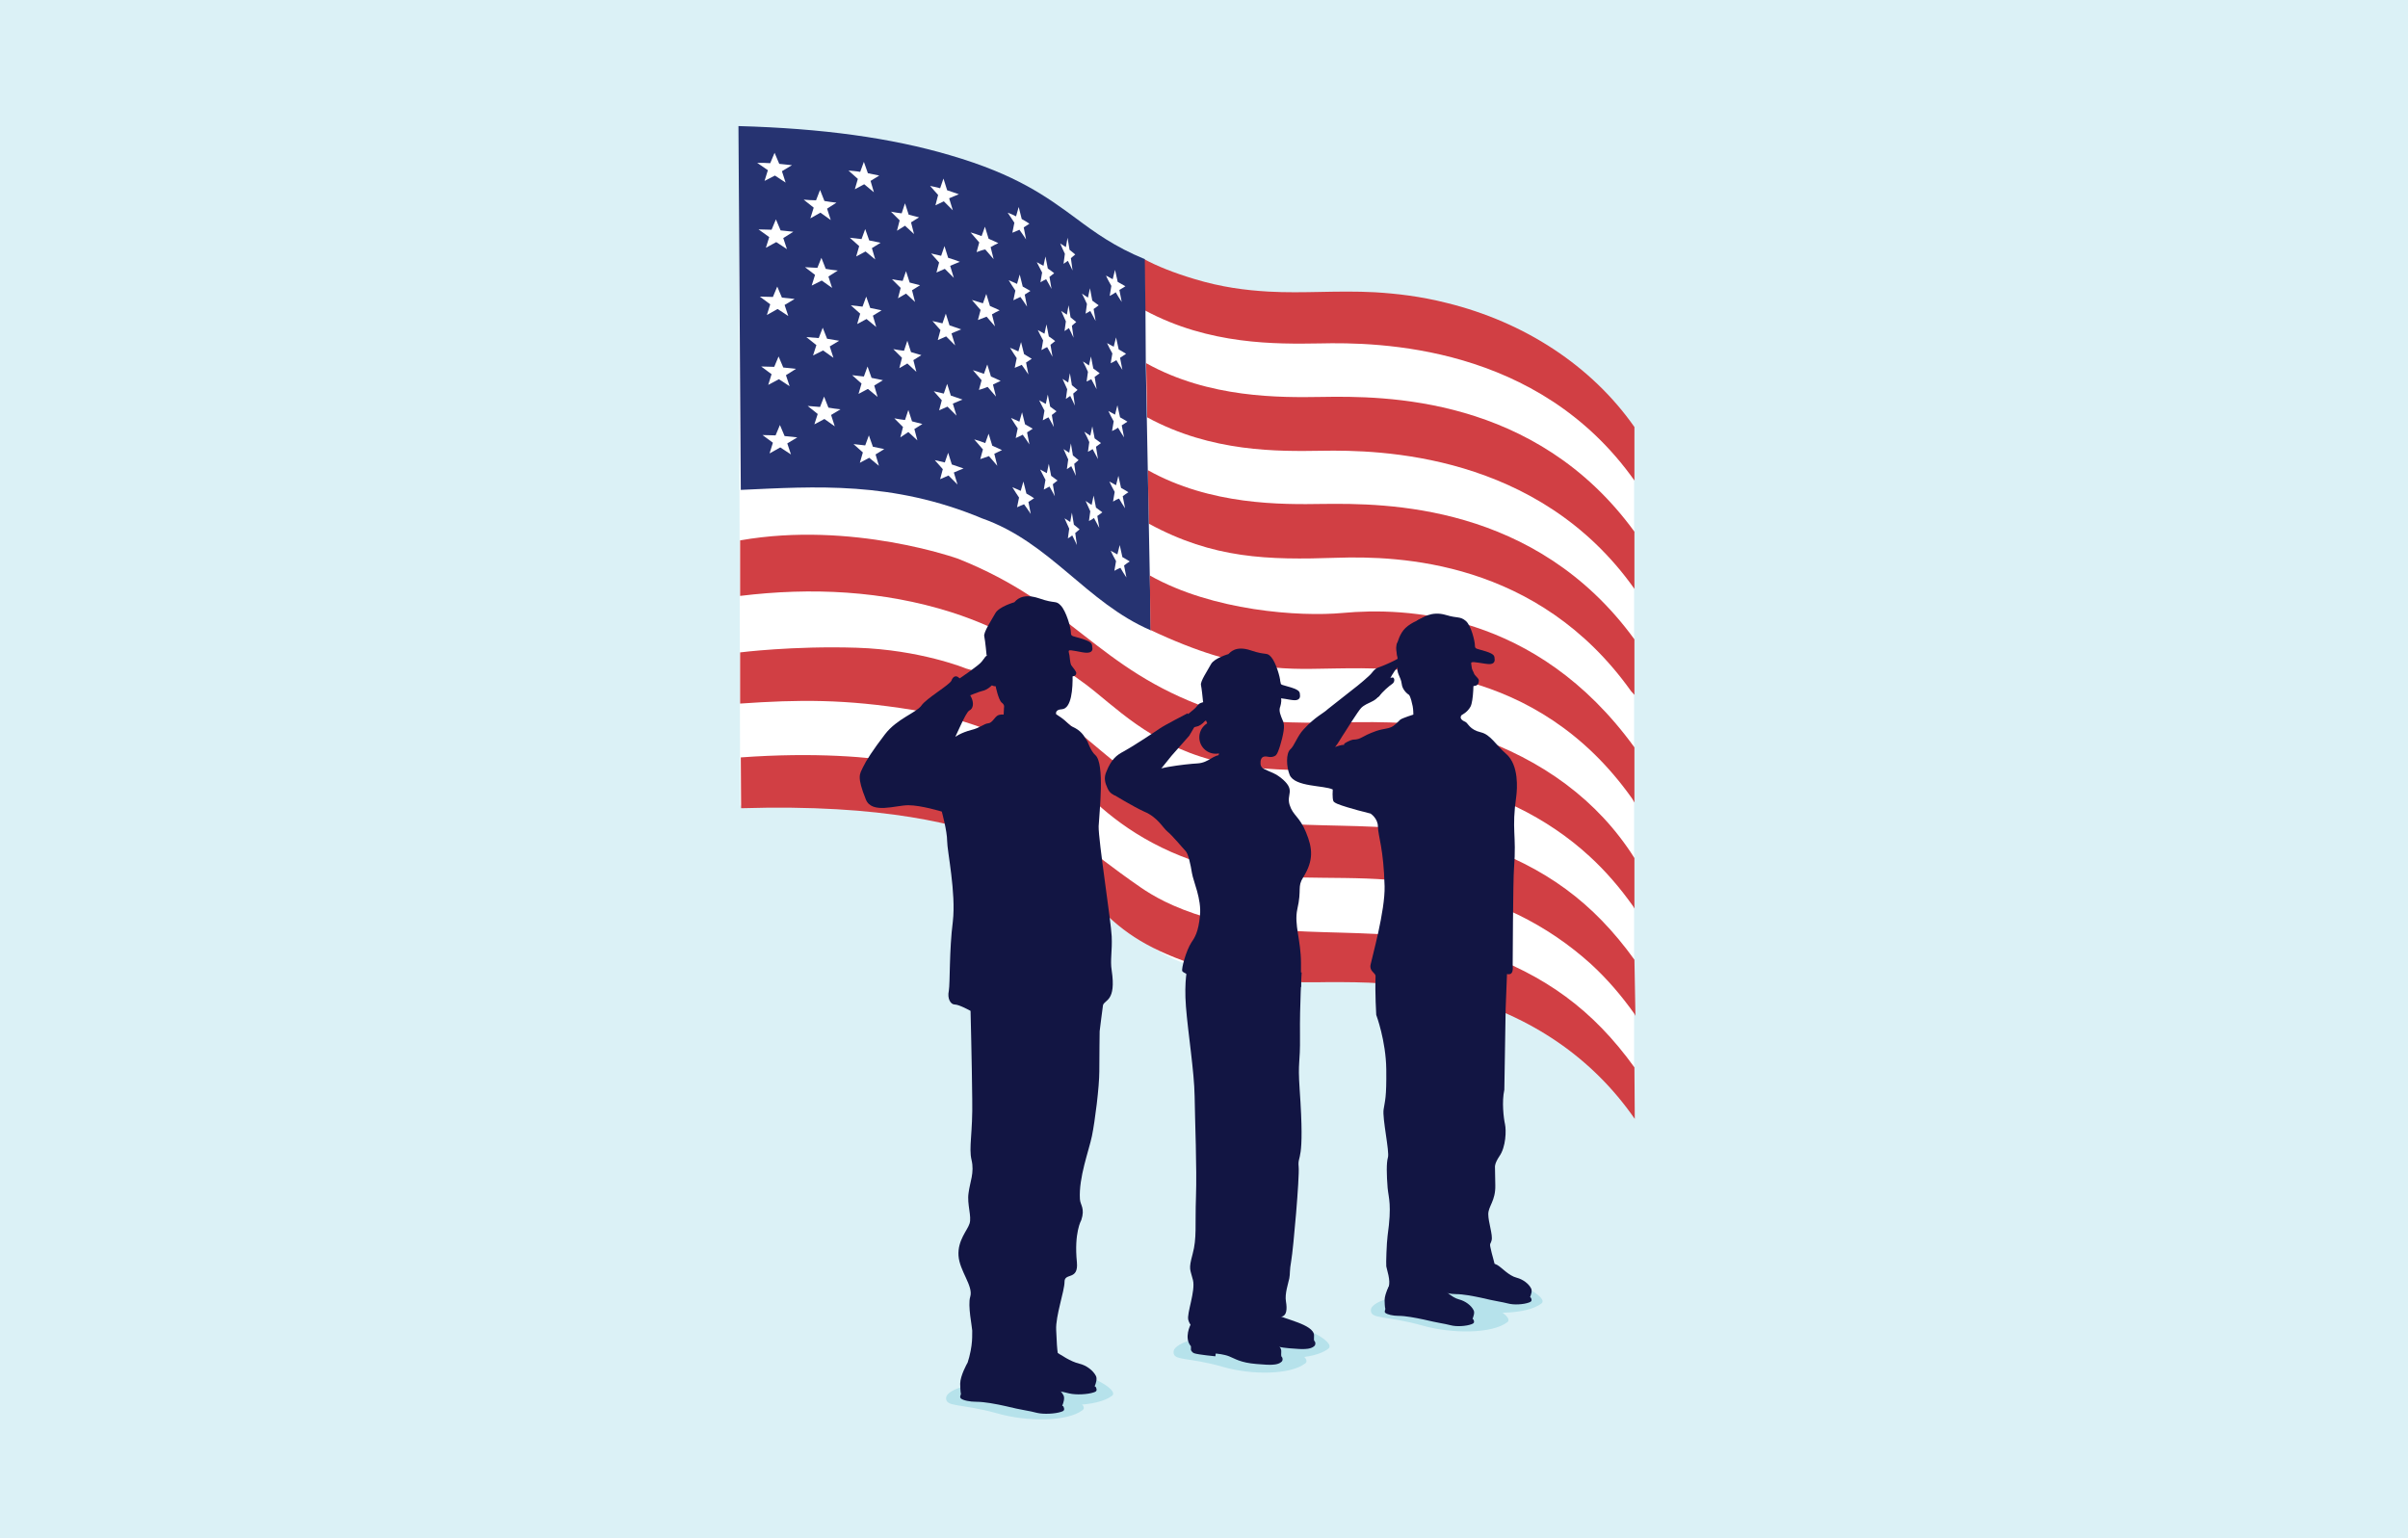 <?xml version="1.0" encoding="utf-8"?>
<!-- Generator: Adobe Illustrator 26.5.3, SVG Export Plug-In . SVG Version: 6.00 Build 0)  -->
<svg version="1.1" id="Layer_1" xmlns="http://www.w3.org/2000/svg" xmlns:xlink="http://www.w3.org/1999/xlink" x="0px" y="0px"
	 viewBox="0 0 720 460" style="enable-background:new 0 0 720 460;" xml:space="preserve">
<style type="text/css">
	.st0{fill:#DBF1F6;}
	.st1{fill:#B6E2EB;}
	.st2{fill:#FFFFFF;}
	.st3{fill:#D13F44;}
	.st4{fill:#263371;}
	.st5{fill:#121543;}
</style>
<rect class="st0" width="720" height="460"/>
<path class="st1" d="M450.7,395.4c-4.6,3.5-16.6,3.5-25.4,1c-11.1-3.1-15.6-1.8-15.4-4.7c0.2-2.9,10.2-5.5,21.7-4.7
	C443.1,387.8,453,393.6,450.7,395.4z"/>
<path class="st1" d="M460.9,389.8c-4.6,3.5-16.6,3.5-25.4,1c-11.1-3.1-15.6-1.8-15.4-4.7c0.2-2.9,10.2-5.5,21.7-4.7
	C453.3,382.2,463.2,388,460.9,389.8z"/>
<path class="st1" d="M323.7,421.7c-4.6,3.5-16.6,3.5-25.4,1c-11.1-3.1-15.6-1.8-15.4-4.7c0.2-2.9,10.2-5.5,21.7-4.7
	S326.1,419.9,323.7,421.7z"/>
<path class="st1" d="M332.5,417.4c-4.6,3.5-16.6,3.5-25.4,1c-11.1-3.1-15.6-1.8-15.4-4.7c0.2-2.9,10.2-5.5,21.7-4.7
	C324.9,409.8,334.8,415.6,332.5,417.4z"/>
<g>
	<path class="st2" d="M220.9,40.1l0.4,200.8c0,0,57.9-4.3,88.5,15.7c30.7,20,33.4,33.7,61.5,34.3c28.2,0.7,54.4,0.1,80,11
		c25.7,11,37.3,31.1,37.3,31.1l0-202.5c0,0-17.7-26.5-52.2-36.6c-34.3-10-47,2.8-82.1-9.3c-32.8-11.2-49.6-29-69.8-35.9
		C258.2,39.8,220.9,40.1,220.9,40.1z"/>
	<g>
		<path class="st3" d="M488.7,207.8l0-16.6c-29.6-40.7-74.5-40.7-93.1-40.5c-12.5,0.2-33.6,0.4-52.4-10.1l0.3,16
			c19.3,10.5,35.5,10.9,56.2,10.2c18.5-0.6,60.1,0.7,88,39.9"/>
		<path class="st3" d="M488.7,176.1l0-17.1c-29.6-40.7-74.9-40.6-93.5-40.3c-12.5,0.2-33.7,0.4-52.5-10.1l0.3,16.2
			c19.3,10.5,39.2,10.2,52.2,10C412.4,134.5,459.9,135.4,488.7,176.1"/>
		<path class="st3" d="M488.7,143.7l0-16c-12.8-18.3-32.9-31.4-56.1-37.1c-7.9-2-15-2.8-21.5-3.2c-5.7-0.3-11-0.2-16.3-0.1
			c-5.2,0.1-10.2,0.2-15.5-0.1c-6.9-0.4-14.1-1.3-22.3-3.8c-6-1.8-11-3.8-14.9-5.9l0.2,15.3c19.3,10.4,39.3,10.1,52.3,9.9
			C412.1,102.3,459.9,103,488.7,143.7"/>
		<path class="st3" d="M488.7,271.7l0-15.1c-10.9-17.3-27.6-29.4-48.3-36.5c-26.3-9-53.5,0.9-78.9-8.2c-33.6-12-40.7-31.1-75-44.8
			c0,0-31.7-11.4-65.2-5.5l0,16.6c21.3-2.6,42.7-1.6,63.2,4.9c15.3,4.9,28.4,12.8,40.2,21.6c8.5,6.4,18.9,17.6,37.8,22.6
			c17.1,4.5,34.8,2.3,52.2,3.7c17.3,1.4,30.7,6.4,38.9,10.4c8,3.9,15.3,8.8,21.7,14.7c4.8,4.4,9.1,9.4,13,14.9"/>
		<path class="st4" d="M342.5,92.8l-0.2-15.3c-9-3.7-14.8-7.9-20.7-12.3c-8.7-6.4-17.7-13-37.6-18.8c-17.7-5.2-38.1-8-63.2-8.7
			l0.7,108.8c22.2-1,45.3-2.7,72.1,8.5c20.5,7.2,31.2,25.2,50.5,33.5l0,0l-0.3-15.8l-0.3-15.9l-0.3-16l-0.3-16l-0.3-16L342.5,92.8"
			/>
		<path class="st2" d="M230.1,135.6l1-3.2l-3.1-2.3c1.2,0,2.8,0.1,3.9,0.1l1.3-3.1l1.4,3.3c1.2,0.1,2.7,0.3,3.8,0.4l-3,1.8l1.1,3.3
			l-3.2-2.1L230.1,135.6"/>
		<path class="st2" d="M257.1,138.4l0.9-3.1l-2.8-2.5c1.1,0.1,2.5,0.3,3.5,0.4l1.1-3l1.2,3.4c1,0.2,2.4,0.5,3.4,0.7l-2.6,1.6l1,3.4
			l-2.9-2.4L257.1,138.4"/>
		<path class="st2" d="M281.1,143.3l0.8-3l-2.4-2.7c0.9,0.2,2.1,0.5,3,0.7l1-2.9l1.1,3.5c1.1,0.4,2.5,0.8,3.5,1.2
			c-0.9,0.4-2.1,0.8-2.9,1.2l1.1,3.6l-2.7-2.7L281.1,143.3"/>
		<path class="st2" d="M304.1,151.7l0.6-2.9c-0.6-0.9-1.4-2.1-2-3.1c0.8,0.3,1.8,0.8,2.5,1.1l0.8-2.8l0.9,3.6
			c0.7,0.4,1.6,0.9,2.3,1.4c-0.5,0.3-1.2,0.8-1.7,1.1l0.7,3.6c-0.6-0.9-1.4-2.1-2-2.9C305.5,151.1,304.7,151.4,304.1,151.7"/>
		<path class="st2" d="M319.3,161l0.4-2.9c-0.4-0.9-1-2.2-1.4-3.1c0.5,0.3,1.2,0.8,1.7,1.1l0.5-2.8l0.6,3.6c0.5,0.4,1.2,1,1.7,1.4
			c-0.4,0.3-0.9,0.8-1.3,1.1l0.5,3.6c-0.4-0.9-1-2.1-1.4-2.9C320.3,160.4,319.8,160.7,319.3,161"/>
		<path class="st2" d="M333.2,170.7l0.5-2.9c-0.5-0.9-1.2-2.2-1.6-3.1c0.6,0.3,1.4,0.8,2,1.1l0.7-2.8l0.8,3.6
			c0.7,0.4,1.6,0.9,2.2,1.3c-0.5,0.3-1.2,0.8-1.7,1.2l0.7,3.6c-0.6-0.9-1.3-2-1.8-2.9C334.3,170.1,333.7,170.4,333.2,170.7"/>
		<path class="st2" d="M243.5,126.9l1-3.1l-3-2.4c1.1,0.1,2.6,0.2,3.7,0.3l1.2-3.1l1.3,3.3c1.1,0.2,2.5,0.4,3.6,0.5l-2.8,1.7
			l1.1,3.4l-3.1-2.2L243.5,126.9"/>
		<path class="st2" d="M269.2,130.8l0.8-3.1l-2.6-2.6c1,0.2,2.3,0.4,3.2,0.5l1-3l1.1,3.4c0.9,0.2,2.2,0.6,3.1,0.8l-2.4,1.5l0.9,3.4
			l-2.7-2.5L269.2,130.8"/>
		<path class="st2" d="M293.1,137.3l0.8-2.9c-0.8-0.9-1.8-2.1-2.6-3c1,0.3,2.3,0.7,3.3,1.1l1-2.8l1.1,3.6c0.9,0.4,2.1,0.9,2.9,1.3
			c-0.7,0.3-1.6,0.8-2.3,1.1l0.9,3.6c-0.8-0.9-1.7-2-2.5-2.9C294.9,136.7,293.9,137,293.1,137.3"/>
		<path class="st2" d="M312.1,146.4l0.5-2.9c-0.5-0.9-1.1-2.2-1.6-3.1c0.6,0.3,1.4,0.8,2,1.1l0.6-2.8l0.7,3.6c0.6,0.4,1.3,1,1.9,1.4
			c-0.4,0.3-1,0.8-1.4,1.1l0.6,3.6c-0.5-0.9-1.1-2.1-1.6-2.9C313.3,145.8,312.6,146.1,312.1,146.4"/>
		<path class="st2" d="M325.6,155.8l0.4-2.9c-0.4-0.9-1-2.2-1.4-3.1c0.5,0.4,1.3,0.8,1.8,1.2l0.6-2.8l0.7,3.6c0.6,0.4,1.3,1,1.9,1.4
			c-0.4,0.3-1,0.8-1.5,1.1l0.6,3.6c-0.5-0.9-1.1-2.1-1.6-3C326.6,155.3,326.1,155.6,325.6,155.8"/>
		<path class="st2" d="M229.7,115.1l1-3.2l-3.1-2.3c1.2,0,2.8,0.1,3.9,0.1l1.3-3.1l1.4,3.3c1.2,0.1,2.7,0.3,3.8,0.4l-3,1.9l1.1,3.3
			l-3.2-2.1L229.7,115.1"/>
		<path class="st2" d="M256.7,117.8l0.9-3.1l-2.8-2.5c1.1,0.1,2.5,0.3,3.5,0.4l1.1-3l1.2,3.4c1,0.2,2.4,0.5,3.4,0.7l-2.6,1.6l1,3.4
			l-2.9-2.4L256.7,117.8"/>
		<path class="st2" d="M280.8,122.7l0.8-3l-2.4-2.7c0.9,0.2,2.1,0.5,3,0.7l1-2.9l1.1,3.5c1.1,0.4,2.5,0.8,3.5,1.2
			c-0.9,0.4-2.1,0.8-2.9,1.2l1.1,3.6l-2.7-2.7L280.8,122.7"/>
		<path class="st2" d="M303.7,131l0.6-2.9c-0.6-0.9-1.4-2.1-2-3.1c0.8,0.3,1.8,0.8,2.5,1.1l0.8-2.8l0.9,3.6c0.7,0.4,1.6,0.9,2.3,1.3
			c-0.5,0.3-1.2,0.8-1.7,1.1l0.7,3.6c-0.6-0.9-1.4-2.1-2-2.9C305.1,130.4,304.3,130.7,303.7,131"/>
		<path class="st2" d="M319,140.3l0.4-2.9c-0.4-0.9-1-2.2-1.4-3.1c0.5,0.3,1.2,0.8,1.7,1.1l0.5-2.8l0.6,3.6c0.5,0.4,1.2,1,1.7,1.4
			c-0.4,0.3-0.9,0.8-1.3,1.1l0.5,3.6c-0.4-0.9-1-2.1-1.4-2.9C320,139.7,319.4,140,319,140.3"/>
		<path class="st2" d="M332.8,150l0.5-2.9c-0.5-0.9-1.2-2.2-1.6-3.1c0.6,0.3,1.4,0.8,2,1.1l0.7-2.8l0.8,3.6c0.7,0.4,1.6,0.9,2.2,1.3
			c-0.5,0.3-1.2,0.8-1.7,1.2l0.7,3.6c-0.6-0.9-1.3-2-1.8-2.9C334,149.3,333.3,149.7,332.8,150"/>
		<path class="st2" d="M243.1,106.3l1-3.1l-3-2.4c1.1,0.1,2.6,0.2,3.7,0.3L246,98l1.3,3.3c1.1,0.2,2.5,0.4,3.6,0.6l-2.8,1.7l1.1,3.4
			l-3.1-2.2L243.1,106.3"/>
		<path class="st2" d="M268.9,110.1l0.8-3.1l-2.6-2.6c1,0.2,2.3,0.4,3.2,0.5l1-3l1.1,3.4c0.9,0.3,2.2,0.6,3.1,0.9l-2.4,1.5l0.9,3.5
			l-2.7-2.5L268.9,110.1"/>
		<path class="st2" d="M292.7,116.6l0.8-2.9c-0.8-0.9-1.8-2.1-2.6-3c1,0.3,2.3,0.7,3.3,1.1l1-2.8l1.1,3.6c0.9,0.4,2.1,0.9,2.9,1.3
			c-0.7,0.3-1.6,0.8-2.3,1.1l0.9,3.6c-0.8-0.9-1.7-2-2.5-2.9C294.6,116,293.5,116.4,292.7,116.6"/>
		<path class="st2" d="M311.8,125.7l0.5-2.9c-0.5-0.9-1.1-2.2-1.6-3.1c0.6,0.3,1.4,0.8,2,1.1l0.6-2.8l0.7,3.6c0.6,0.4,1.3,1,1.9,1.4
			c-0.4,0.3-1,0.8-1.4,1.1l0.6,3.6c-0.5-0.9-1.1-2.1-1.6-2.9C312.9,125.1,312.3,125.4,311.8,125.7"/>
		<path class="st2" d="M325.3,135.1l0.4-2.9c-0.4-0.9-1-2.2-1.5-3.1c0.5,0.4,1.3,0.8,1.8,1.2l0.6-2.8l0.7,3.6c0.6,0.4,1.3,1,1.9,1.4
			c-0.4,0.3-1,0.7-1.5,1.1l0.6,3.7c-0.5-0.9-1.1-2.1-1.6-3C326.3,134.6,325.7,134.9,325.3,135.1"/>
		<path class="st2" d="M229.3,94.2l1-3.2l-3.1-2.3c1.2,0,2.8,0.1,3.9,0.1l1.3-3.1l1.4,3.3c1.2,0.1,2.7,0.3,3.8,0.4l-3,1.8l1.1,3.3
			l-3.2-2.1L229.3,94.2"/>
		<path class="st2" d="M256.3,96.9l0.9-3.1l-2.8-2.5c1.1,0.1,2.5,0.3,3.5,0.4l1.1-3l1.2,3.4c1,0.2,2.4,0.5,3.4,0.7l-2.6,1.6l1,3.4
			l-2.9-2.4L256.3,96.9"/>
		<path class="st2" d="M280.4,101.7l0.8-3l-2.4-2.7c0.9,0.2,2.1,0.5,3,0.7l1-2.9l1.1,3.5c1.1,0.4,2.5,0.8,3.5,1.2
			c-0.9,0.4-2.1,0.8-2.9,1.2l1.1,3.6l-2.7-2.7L280.4,101.7"/>
		<path class="st2" d="M303.4,110l0.6-2.9c-0.6-0.9-1.4-2.1-2-3.1c0.8,0.3,1.8,0.8,2.5,1.1l0.8-2.8l0.9,3.6c0.7,0.4,1.6,1,2.3,1.4
			c-0.5,0.3-1.2,0.8-1.7,1.1l0.7,3.6c-0.6-0.9-1.4-2.1-2-2.9C304.8,109.4,304,109.8,303.4,110"/>
		<path class="st2" d="M318.7,119.3l0.4-2.9c-0.4-0.9-1-2.2-1.4-3.1c0.5,0.3,1.2,0.8,1.7,1.1l0.5-2.8l0.6,3.6c0.5,0.4,1.2,1,1.7,1.4
			c-0.4,0.3-0.9,0.8-1.3,1.1l0.5,3.6c-0.4-0.9-1-2.1-1.4-2.9C319.6,118.7,319.1,119,318.7,119.3"/>
		<path class="st2" d="M332.5,128.9l0.5-2.9c-0.5-0.9-1.2-2.2-1.6-3.1c0.6,0.3,1.4,0.8,2,1.1l0.7-2.8l0.8,3.6
			c0.7,0.4,1.6,0.9,2.2,1.3c-0.5,0.3-1.2,0.8-1.7,1.1l0.7,3.6c-0.6-0.9-1.3-2-1.8-2.9C333.7,128.3,333,128.7,332.5,128.9"/>
		<path class="st2" d="M242.7,85.4l1-3.2l-3-2.3c1.1,0.1,2.6,0.1,3.7,0.2l1.2-3l1.3,3.3c1.1,0.2,2.5,0.4,3.6,0.5l-2.8,1.8l1.1,3.4
			l-3.1-2.2L242.7,85.4"/>
		<path class="st2" d="M268.5,89.2l0.8-3.1l-2.6-2.6c1,0.2,2.3,0.4,3.2,0.5l1-2.9l1.1,3.4c0.9,0.2,2.2,0.6,3.1,0.8l-2.4,1.5l0.9,3.5
			l-2.7-2.5L268.5,89.2"/>
		<path class="st2" d="M292.4,95.7l0.8-3c-0.8-0.9-1.8-2.1-2.6-3c1,0.3,2.3,0.7,3.3,1l1-2.8l1.1,3.6c0.9,0.4,2.1,0.9,2.9,1.3
			c-0.7,0.3-1.6,0.8-2.3,1.2l0.9,3.6c-0.8-0.9-1.7-2-2.5-2.9C294.2,95,293.2,95.4,292.4,95.7"/>
		<path class="st2" d="M311.4,104.7l0.5-2.9c-0.5-0.9-1.1-2.1-1.6-3.1c0.6,0.3,1.4,0.8,2,1.1l0.6-2.8l0.7,3.6
			c0.6,0.4,1.3,0.9,1.9,1.4c-0.4,0.3-1,0.8-1.4,1.1l0.6,3.6c-0.5-0.9-1.1-2.1-1.6-2.9C312.6,104,311.9,104.4,311.4,104.7"/>
		<path class="st2" d="M324.9,114.1l0.4-2.9c-0.4-0.9-1-2.2-1.5-3.1c0.5,0.3,1.3,0.8,1.8,1.2l0.6-2.7l0.7,3.6c0.6,0.4,1.3,1,1.9,1.4
			c-0.4,0.3-1,0.8-1.5,1.1l0.6,3.7c-0.5-0.9-1.1-2.1-1.6-3C326,113.5,325.4,113.9,324.9,114.1"/>
		<path class="st2" d="M229,74.1l1-3.2l-3.2-2.3c1.2,0,2.8,0.1,3.9,0.1l1.3-3.1l1.4,3.3c1.2,0.1,2.7,0.3,3.8,0.4l-3,1.9l1.1,3.3
			l-3.2-2.1L229,74.1"/>
		<path class="st2" d="M256,76.7l0.9-3.1l-2.8-2.5c1.1,0.1,2.5,0.3,3.5,0.4l1.1-3l1.2,3.4c1,0.2,2.4,0.5,3.4,0.7l-2.6,1.6l1,3.4
			l-2.9-2.4L256,76.7"/>
		<path class="st2" d="M280,81.5l0.8-3l-2.4-2.7c0.9,0.2,2.1,0.5,3,0.7l1-2.9l1.1,3.5c1.1,0.3,2.5,0.8,3.5,1.2
			c-0.9,0.4-2.1,0.8-2.9,1.2l1.1,3.6l-2.7-2.7L280,81.5"/>
		<path class="st2" d="M303,89.8l0.6-2.9c-0.6-0.9-1.4-2.1-2-3.1c0.8,0.3,1.8,0.8,2.5,1.1l0.8-2.8l0.9,3.6c0.7,0.4,1.6,0.9,2.3,1.3
			c-0.5,0.3-1.2,0.8-1.7,1.1l0.7,3.6c-0.6-0.9-1.4-2.1-2-2.9C304.4,89.1,303.6,89.5,303,89.8"/>
		<path class="st2" d="M318.3,99l0.4-2.9c-0.4-0.9-1-2.2-1.4-3.1c0.5,0.3,1.2,0.8,1.7,1.1l0.5-2.8l0.6,3.6c0.5,0.4,1.2,1,1.7,1.4
			c-0.4,0.3-0.9,0.8-1.3,1.1l0.5,3.6c-0.4-0.9-1-2.1-1.4-2.9C319.3,98.4,318.7,98.7,318.3,99"/>
		<path class="st2" d="M332.1,108.6l0.5-2.9c-0.5-0.9-1.2-2.2-1.6-3.1c0.6,0.3,1.4,0.8,2,1.1l0.7-2.8l0.8,3.6
			c0.7,0.4,1.6,0.9,2.2,1.3c-0.5,0.3-1.2,0.8-1.8,1.2l0.7,3.6c-0.6-0.9-1.3-2-1.8-2.9C333.3,108,332.7,108.4,332.1,108.6"/>
		<path class="st2" d="M242.3,65.3l1-3.2l-3-2.4c1.1,0.1,2.6,0.2,3.7,0.2l1.2-3.1l1.3,3.3c1.1,0.2,2.5,0.4,3.6,0.5l-2.8,1.8l1.1,3.4
			l-3.1-2.2L242.3,65.3"/>
		<path class="st2" d="M268.2,69l0.8-3.1l-2.6-2.6c1,0.2,2.3,0.4,3.2,0.5l1-3l1.1,3.4c0.9,0.2,2.2,0.6,3.1,0.8l-2.4,1.5l0.9,3.5
			l-2.7-2.5L268.2,69"/>
		<path class="st2" d="M292,75.4l0.8-2.9c-0.8-0.9-1.8-2.1-2.6-3c1,0.3,2.3,0.7,3.3,1.1l1-2.8l1.1,3.6c0.9,0.4,2.1,0.9,2.9,1.3
			c-0.7,0.3-1.6,0.8-2.3,1.2l0.9,3.6c-0.8-0.9-1.7-2-2.5-2.9C293.9,74.7,292.8,75.1,292,75.4"/>
		<path class="st2" d="M311.1,84.4l0.5-2.9c-0.5-0.9-1.1-2.2-1.6-3.1c0.6,0.3,1.4,0.8,2,1.1l0.6-2.8l0.7,3.6
			c0.6,0.4,1.3,0.9,1.9,1.4c-0.4,0.3-1,0.8-1.4,1.1l0.6,3.6c-0.5-0.9-1.1-2.1-1.6-2.9C312.2,83.8,311.6,84.1,311.1,84.4"/>
		<path class="st2" d="M324.6,93.8l0.4-2.9c-0.4-0.9-1-2.2-1.5-3.1c0.5,0.4,1.3,0.8,1.8,1.2l0.6-2.8l0.7,3.7c0.6,0.4,1.3,1,1.9,1.4
			c-0.4,0.3-1,0.8-1.5,1.1l0.6,3.6c-0.5-0.9-1.1-2.1-1.6-3C325.6,93.2,325,93.6,324.6,93.8"/>
		<path class="st2" d="M228.6,54.1l1-3.2l-3.2-2.2c1.2,0,2.8,0,3.9,0.1l1.3-3.1l1.4,3.3c1.2,0.1,2.7,0.3,3.8,0.4l-3,1.8l1.1,3.4
			l-3.2-2.1L228.6,54.1"/>
		<path class="st2" d="M255.6,56.6l0.9-3.1l-2.8-2.5c1.1,0.1,2.5,0.2,3.5,0.4l1.1-3l1.2,3.4c1,0.2,2.4,0.5,3.4,0.7l-2.6,1.6l1,3.4
			l-2.9-2.4L255.6,56.6"/>
		<path class="st2" d="M279.7,61.4l0.8-3.1l-2.4-2.7c0.9,0.2,2.1,0.4,3,0.7l1-2.9l1.1,3.5c1.1,0.4,2.5,0.8,3.5,1.2
			c-0.9,0.4-2.1,0.8-2.9,1.2l1.1,3.6l-2.7-2.7L279.7,61.4"/>
		<path class="st2" d="M302.7,69.6l0.6-3c-0.6-0.9-1.4-2.1-2-3c0.8,0.3,1.8,0.7,2.5,1.1l0.8-2.8l0.9,3.6c0.7,0.4,1.6,0.9,2.3,1.4
			c-0.5,0.3-1.2,0.8-1.7,1.1l0.7,3.6c-0.6-0.9-1.4-2.1-2-2.9C304.1,69,303.3,69.4,302.7,69.6"/>
		<path class="st2" d="M318,78.9l0.4-3c-0.4-0.9-1-2.1-1.4-3.1c0.5,0.3,1.2,0.8,1.7,1.1l0.5-2.8l0.6,3.6c0.5,0.4,1.2,1,1.7,1.4
			c-0.4,0.3-0.9,0.8-1.3,1.1l0.5,3.7c-0.4-0.9-1-2.1-1.4-2.9C319,78.2,318.4,78.6,318,78.9"/>
		<path class="st2" d="M331.8,88.5l0.5-3c-0.5-0.9-1.2-2.1-1.6-3.1c0.6,0.3,1.4,0.8,2,1.1l0.7-2.8l0.8,3.6c0.7,0.4,1.6,0.9,2.3,1.3
			c-0.5,0.3-1.2,0.8-1.8,1.1l0.7,3.6c-0.6-0.9-1.3-2-1.8-2.9C333,87.9,332.3,88.2,331.8,88.5"/>
		<path class="st3" d="M489,303.8l-0.3-16.8c-12.4-17.2-26.6-27.6-47.3-34.7c-26.3-9.1-54.6-2-80.8-9.7c-10.4-3.1-16.2-6.6-19.7-9
			c-8.3-5.7-15.5-12.7-23.5-18.7c-7.8-5.8-16.6-11.7-28.6-15c0,0-13.6-5.6-32.7-6.2c-19-0.6-34.8,1.4-34.8,1.4l0,15.3
			c17.5-1.2,31.2-1.4,51.6,1.9c29.5,4.6,45.6,18.7,51.9,25c7.5,7.5,19.4,16.9,38.2,22c17.1,4.6,34.7,2.4,52.2,3.8
			c17.3,1.4,30.7,6.5,38.8,10.5c8,3.9,15.3,8.9,21.7,14.7c4.8,4.4,9.1,9.4,13,14.9"/>
		<path class="st3" d="M488.7,240l0-16.5c-29.5-40.7-68.7-41.9-87.2-40.2c-13,1.2-38.9-0.6-57.7-11.2l0.2,16.3
			c28.3,13.4,42.4,11.6,55.5,11.5c17.2-0.2,59.7-1.8,88.5,38.9"/>
	</g>
	<path class="st3" d="M488.8,334.6l-0.1-15.4c-12.4-17.2-26.6-27.6-47.2-34.8c-26.3-9.1-54.5-2.2-80.7-10c-10.4-3.1-16.2-6.6-19.7-9
		c-8.3-5.7-16.2-12-24.2-18c-7.8-5.8-17.7-11.9-29.6-15.2c0,0-21.6-8.9-65.8-5.7l0.1,15.2c42.7-1.3,66.1,4.9,79.3,10.4
		c14.8,6.1,21.7,13.3,28.2,19.8c7,7,14.3,12.3,30.6,17.4c8.2,2.6,15.3,3.7,22.2,4.1c5.2,0.4,10.2,0.4,15.4,0.3
		c5.2,0,10.5,0,16.2,0.4c6.5,0.4,13.5,1.4,21.4,3.5C457.9,303.9,476.1,316.3,488.8,334.6"/>
</g>
<path class="st1" d="M390.3,407.7c-4.5,3.5-16.1,3.5-24.5,1.1c-10.7-3.1-15.1-1.7-14.9-4.6c0.2-2.9,9.8-5.5,21-4.8
	S392.6,405.9,390.3,407.7z"/>
<path class="st1" d="M397.2,403.3c-4.4,3.5-15.9,3.5-24.3,1.1c-10.6-3.1-14.9-1.7-14.7-4.6c0.2-2.9,9.7-5.5,20.8-4.8
	C390,395.7,399.5,401.5,397.2,403.3z"/>
<path class="st5" d="M379.1,226.3c-2.3-0.5-2.2,1.4-2.2,2c0,0.9,0.5,1.5,1.6,2.1c0.8,0.4-3.2,1-3.4,2.2c-0.2,1.3,0.1,0.5,0.4,1.6
	c0.3,1.1,1.5,6.1-0.1,6.3c-1.6,0.2-3.4-2.5-4.6-4.9c-1.2-2.4-2.6-4.2-4-4.9c-1.7-0.9-2.7-3.7-2.7-3.7s0.7-2.3,0.4-4.3s-0.5-3-1.1-4
	c-0.6-1-1.9-1.9-2.4-3.7c-0.3-1.3-1.1-8.5,3-11.8c1.8-1.4,5.4-2.6,8.3-2.5c2.8,0.1,7.1,1,9.2,3.9c0,0,1.1,2.3,1.3,3.1
	c0.5,1.6,0.3,2.5,0,3.6c0,0-0.5,0.9,0.1,2.5c0.5,1.7,1.3,2.1,0.9,4.8c-0.4,2.7-1.7,6.8-2.2,7.1C381.8,225.6,380.9,226.7,379.1,226.3
	z"/>
<g>
	<path class="st5" d="M381.8,203c0,0.6-0.5,1.1-0.9,1.7c-0.3,0.5-0.3,1.3-0.8,1.7c-0.4,0.4-1.2,0.4-1.8,0.7c-0.5,0.3-0.9,1-1.5,1.2
		c-0.6,0.2-1.3,0-1.9,0.1c-0.6,0.2-1.1,0.7-1.7,0.8c-0.6,0.1-1.3-0.3-1.9-0.2c-0.6,0-1.2,0.5-1.9,0.5c-0.6,0-1.2-0.5-1.8-0.6
		c-0.6-0.1-1.3,0.3-1.9,0.1c-0.6-0.1-1.1-0.8-1.6-1c-0.6-0.2-1.4-0.1-1.9-0.4c-0.6-0.4-0.7-1.1-1.1-1.6c-0.4-0.5-1-0.9-1.1-1.5
		c0-0.6,0.5-1.1,0.9-1.7c0.3-0.5,0.3-1.3,0.8-1.7c0.4-0.4,1.2-0.4,1.8-0.7c0.5-0.3,0.9-1,1.5-1.2c0.6-0.2,1.3,0,1.9-0.1
		c0.6-0.2,1.1-0.7,1.7-0.8c0.6-0.1,1.3,0.3,1.9,0.2c0.6,0,1.2-0.5,1.9-0.5c0.6,0,1.2,0.5,1.8,0.6c0.6,0.1,1.3-0.3,1.9-0.1
		c0.6,0.1,1.1,0.8,1.6,1c0.6,0.2,1.4,0.1,1.9,0.4c0.6,0.4,0.7,1.1,1.1,1.6C381.1,202,381.7,202.4,381.8,203z"/>
</g>
<path class="st5" d="M369.2,212.2c0.1-1.7-1.3-3.8,1.1-5.2c7.2-4.4,12-1.1,12-1.1c1.2-1.6,0.4-3-1.2-4.1c-2-1.3-4.2-1.6-7.6-1.8
	c-3.2-0.2-5.9,0.2-7.8,1.1c-1.9,0.9-3.5,2.7-4.7,4.8s-1,5.7-1,7.2s1.5,4.7,2.4,5.2c1.5,0.9,1.3,2.5,1.3,3c0,0.5,1.5,1.7,1.4,1.2
	c-0.2-1.1-0.6-0.7-0.1-1.6c0.2-0.4-0.4-1.4-0.5-1.9c0,0-1.7-1.7-1.7-2.7s-0.2-3.9,1.7-2.8s1.8,2.2,2.1,2.9c0.3,0.7,0.2,0.8,1.1,0.1
	c0.3-0.2,0.9-0.9,0.6-2.3C368.1,212.6,369.2,212.2,369.2,212.2z"/>
<path class="st5" d="M353.3,215c0.2-0.1,3.9-2.9,4.4-3.6c0.5-0.7,1-1.1,1.4-1.2c0.7-0.2,2-0.7,2-0.7s2.3-0.9,3.3-1.5
	c1-0.6,1.1-0.7,2.3-0.8c1.2-0.1,0.8,1,0.2,1.2s-1,0.3-1.8,1c-0.8,0.7-1.3,0.9-2.4,2.6c-1.1,1.8-1.5,2.7-2.2,3.4
	c-1.1,1.3-2.1,1.8-2.8,1.9c-0.7,0.1-2.5,0.8-2.5,0.8"/>
<path class="st5" d="M364,211c0.6-0.1,0.8,0.9,0.1,1.4c-0.7,0.5-2.3,1.9-2.9,2.8c-0.3,0.4-1.4,0.4-1.7,0.2c-0.2-0.3-0.8-1.2-0.2-1.7
	c0.6-0.5,1.2-1.2,2.1-1.5C362.3,211.9,363.1,211.2,364,211z"/>
<path class="st5" d="M355.1,213.3l2.2,3.8l-1.7,2.9l-5.3,6l-5.4,6.7c0,0-4.5,3.9-4.8,4c-0.2,0.1-2.9,1.6-4.5,1.4
	c-1.6-0.2-3.4,0.1-4.5-2.5c-0.7-1.5-1.1-3-0.3-4.8c1.5-3.8,3.1-5,5.2-6.1c2.1-1.1,9.3-5.8,10.7-6.8S355.1,213.3,355.1,213.3z"/>
<path class="st5" d="M332.9,237.6c0,0,6.1,3.7,9.2,5.1c4.1,1.7,5.6,4.9,7,6c1.4,1.1,4.6,5,5.4,5.8s1.5,4.1,1.9,6.6s2.9,7.7,2.4,12.7
	c-0.5,5.1-1.6,6.6-2.6,8.1c-1.5,2.3-3,7.7-2.7,8.5s7.6,3.5,7.6,3.5s7,4.8,16.5,3.7c8.4-1,11-2.2,11.4-2.5c0.1,0,0-0.4,0-0.5
	c0-0.3,0-1.3,0-6.5c0-7.1-2.1-11.5-1.1-16.2c1.4-6.1-0.1-6.6,1.8-9.6c3.1-5,2.8-8.6,0.8-13.4c-1.9-4.7-3.9-5-4.9-8.2
	s1.7-4.2-1.9-7.5c-2.2-2-3.9-2.3-5.9-3.3c-2-1-3.5-1.9-7.2-2.2s-2.3-1.6-5.1-1.9s-3.9,2.3-7.5,2.5s-13.9,1.4-17.2,3.6
	S333,230.8,332.9,237.6z"/>
<path class="st5" d="M355.1,289.2c0,0-1.1,4-0.5,11.8s2.5,19.5,2.6,26.9s0.7,21.4,0.4,30s0.3,12.3-1,17.1s-0.7,4.5,0.1,7.8
	s-1.9,10-1.4,11.9s1.9,2.6,1.9,2.6s7.7,0.6,10.9,0.1s4.2-2.3,4.2-2.3s5.7-1,7.2-1s2.4-0.1,3.8-0.4s1.6-2.2,1.2-4.5s0.7-5.4,1-6.9
	s0-2,0.6-5.4s2.5-24.9,2.2-28c-0.4-3.9,1.9-0.5,0.3-23.1c-0.6-9,0.2-7,0.1-16.2s0.5-18.8,0.5-18.8L355.1,289.2z"/>
<path class="st5" d="M356,396.1c0,0-2.1,4,0.1,6.5l0,1.1c0,0,0.2,0.7,1,1c1.1,0.4,6.3,0.9,6.3,0.9l0.1-0.8h0.3c0,0,2.2,0.2,3.7,0.8
	c1.8,0.7,3.3,1.9,8.2,2.3c2.2,0.2,4.1,0.3,4.9,0.2c2.1-0.1,2.7-1,2.7-1s0.2-0.2,0.2-0.7c0-0.2-0.1-0.5-0.3-0.7
	c-0.2-0.1-0.1-0.9-0.1-1.7c-0.1-3.3-9.1-4.8-11.4-6.3c-2.3-1.4-3.3-4.3-3.3-4.3l-6.6-1l-5-0.1C356.7,392.3,357.1,394.7,356,396.1z"
	/>
<path class="st5" d="M365.8,391.4c0,0-2.1,4,0.1,6.5l0,1.1c0,0,0.2,0.7,1,1c1.1,0.4,6.3,0.9,6.3,0.9l0.1-0.8h0.3
	c0,0,2.2,0.2,3.7,0.8c1.8,0.7,3.3,1.9,8.2,2.3c2.2,0.2,4.1,0.3,4.9,0.2c2.1-0.1,2.7-1,2.7-1s0.2-0.2,0.2-0.7c0-0.2-0.1-0.5-0.3-0.7
	c-0.2-0.1-0.1-0.9-0.1-1.7c-0.1-3.3-9.1-4.8-11.4-6.3c-2.3-1.4-3.3-4.3-3.3-4.3l-6.6-1l-5-0.1C366.5,387.6,366.9,390,365.8,391.4z"
	/>
<path class="st5" d="M382.3,208.9c0.1-0.4,3.5,0.5,4.8,0.5s1.7-0.7,1.6-1.5c-0.1-0.8,0.2-1.4-2.6-2.3c-2.8-0.9-3.3-0.6-3.3-1.8
	s-1.3-5.7-2.7-7.3c-1.4-1.6-1.4-0.4-6.1-2c-4.7-1.6-6.3,0.8-6.7,1.1c0,0-4.2,1.2-5.2,3c-1,1.9-3.3,5.2-3,6.3
	c0.2,0.9,0.5,3.7,0.6,4.8c0,0.3,0.3,0.5,0.5,0.4L382.3,208.9z"/>
<path class="st5" d="M440.1,198.1c0.1-0.4,3.9,0.5,5.2,0.5c1.3,0,1.7-0.7,1.6-1.5c-0.1-0.8,0.2-1.4-2.6-2.3
	c-2.8-0.9-3.3-0.6-3.3-1.8s-1.1-5.9-2.7-7.3c-1.8-1.5-2.4-0.7-6-1.8c-4.3-1.3-7.3,1-7.7,1.3c0,0-3.5,1.3-5,3.3
	c-1.3,1.7-1.9,3.9-2,5.2c-0.1,0.9,0.4,4.2,0.6,5.3c0,0.3,0.3,0.5,0.5,0.4L440.1,198.1z"/>
<circle class="st5" cx="363.5" cy="220.5" r="4.9"/>
<g>
	<path class="st5" d="M300.2,211.6l-0.1,2.1c0,0-1.2-0.2-2,0.4s-1.5,2.1-2.6,2.2c-1.3,0.1-2.5,1.4-5.1,2c-6,1.6-7.2,4.6-9.7,5.4
		c-2.9,0.9,0.2,3.3,1.1,2.2c0.9-1.1,1.8-2.3,2.9-3.8c1.1-1.6,3.9-8.9,5.1-9.6c1.3-0.6,1.4-2.4,0.6-4s-2.2-3.9-3.3-5.4
		s-2.2-0.8-2.6,0.4c-0.5,1.3-7.5,5.3-9,7.5c-1.6,2.2-7.3,3.9-10.9,8.6c-3.6,4.7-5.6,7.8-6.6,9.9c-0.9,2-1.9,2.6,0.9,9.6
		c1.8,4.4,8.9,1.7,12.7,1.7s10,1.9,10,1.9s1.6,5.8,1.6,8.8c0,3,2.7,15.5,1.7,24.1c-1.1,8.6-0.8,18.3-1.2,20.7
		c-0.5,2.3,0.5,4.1,1.8,4.1c1.3,0,4.7,1.9,4.7,1.9s0.4,15.9,0.5,26.3c0.2,10.3-1.1,14.6-0.2,18.3c0.9,3.8-0.5,6.6-0.9,9.9
		c-0.5,3.3,1,7,0.3,9.1c-0.6,2-3.6,5-3.3,9.6s4.5,9.1,3.5,12.3c-0.8,2.5,0.6,9.2,0.6,10.1c-0.1,0.9,0.4,4.2-1.5,10
		c-1.1,3.4,14.5,4.7,18.4,3c3.9-1.7,1.7-1.7,1.7-1.7s-0.2-0.2,5.1,0.7c5.3,0.9,5,1.1,5,1.1c0.6-2.6-0.2,0.1-2.6-4.9
		c-0.4-0.8-0.7-0.6-1-8.4c-0.2-4.2,2.5-11.6,2.5-14.4s4.2-0.3,3.7-5.8c-0.9-8.9,1.3-12.6,1.3-12.6c1.2-3.6-0.3-4.5-0.4-6.3
		c-0.4-6.5,2.7-14.5,3.6-18.9c0.9-4.4,2.2-14.7,2.2-19.3s0.1-12,0.1-12s0.9-7.3,1-7.8c0.5-1.7,4-1.1,2.6-10.4
		c-0.5-3.1,0.2-5.7,0-10.2c-0.2-4.5-4-28.8-3.9-32.9c0.2-4.1,1.9-18.8-1-21.3c-1.3-1.1-2.3-4-2.3-4l-1.3-2c-0.6-0.8-1.4-1.5-2.3-2
		l-1.4-0.7l-2-1.8l-0.9-0.7l-1.5-1c0,0-0.5-1.4,1.7-1.5c2.9-0.2,3.3-6.2,3.2-10.3c-0.1-2.2-0.7-3.3-0.8-4.7
		c-0.1-1.7-0.5-2.1-0.3-2.5c0.2-0.5,3.8,0.6,5.3,0.6s1.9-0.7,1.7-1.6c-0.1-0.9,0.2-1.5-2.8-2.5c-3.1-1-3.6-0.6-3.6-2
		c0-1.4-1.4-6.3-3-8s-1.5-0.4-6.6-2.2c-5.2-1.7-6.9,0.8-7.3,1.2c0,0-4.6,1.3-5.7,3.3c-1.1,2-3.6,5.7-3.3,6.9
		c0.3,1.3,0.7,5.7,0.7,5.7l1.2,0c0,0-1.2-0.5-1.9,0.9c-0.6,1.4,0.9,4.2,1.3,6.4c0.5,2.2,2.1,1.9,2.1,1.9s0.8,4,1.8,4.9
		C300.5,210.8,300.2,211.6,300.2,211.6z"/>
	<path class="st5" d="M286.1,203.4c0.3-0.1,6.7-4.5,7.4-5.5c0.7-1,1.4-1.6,2-1.8c1-0.4,2.7-1.1,2.7-1.1s3.2-1.3,4.7-2.3
		c1.5-0.9,1.6-1.1,3.3-1.3s1.1,1.5,0.4,1.8c-0.8,0.3-1.5,0.5-2.6,1.5s-1.8,1.4-3.3,3.9c-1.5,2.6-2.1,3.9-3,5.1
		c-1.5,1.9-2.9,2.7-3.9,2.9c-1,0.2-4.6,1.7-4.6,1.7"/>
	<path class="st5" d="M301,198.1c0.8-0.1,1.1,1.3,0.2,2c-0.9,0.7-3.2,2.8-4.1,4.2c-0.4,0.6-2,0.7-2.4,0.3c-0.4-0.4-1.2-1.8-0.4-2.5
		s1.7-1.8,2.9-2.3C298.6,199.4,299.8,198.3,301,198.1z"/>
	<path class="st5" d="M289.2,407.7c0,0-2.1,3.7-2.1,6.1c0,1.2,0.1,2.2,0.1,2.2s0,0.3,0.1,0.7c0.1,0.4-0.5,1,0,1.5
		c0.7,0.6,2.7,1,4.6,1c2.5,0,6.1,0.7,8.8,1.3c4.8,1.2,7.2,1.4,9.3,2c2.1,0.5,5.5,0.3,7.3-0.3c0.6-0.2,1.2-0.4,0.7-1.5
		c-0.1-0.3-0.4-0.3-0.4-0.3c0.4-0.9,0.8-2.3,0.4-3.1c-0.8-1.6-2.8-3.2-5-3.7c-2.8-0.7-5.2-3.5-6.8-4.4c-1.6-0.9-6.2-1.6-6.2-1.6
		l-4.9-0.8L289.2,407.7z"/>
	<path class="st5" d="M298.9,401.9c0,0-2.1,3.7-2.1,6.1c0,1.2,0.1,2.2,0.1,2.2s0,0.3,0.1,0.7c0.1,0.4-0.5,1,0,1.5
		c0.7,0.6,2.7,1,4.6,1c2.5,0,6.1,0.7,8.8,1.3c4.8,1.2,7.2,1.4,9.3,2c2.1,0.5,5.5,0.3,7.3-0.3c0.6-0.2,1.2-0.4,0.7-1.5
		c-0.1-0.3-0.4-0.3-0.4-0.3c0.4-0.9,0.8-2.3,0.4-3.1c-0.8-1.6-2.8-3.2-5-3.7c-2.8-0.7-5.2-2.5-6.8-3.4s-6.2-2.6-6.2-2.6l-4.9-0.8
		L298.9,401.9z"/>
	<path class="st5" d="M318.1,196.3c0,0,3.7,4.2,3.7,4.9c0,0.7-0.4,1-1.3,1.1c-0.9,0.1-2.7,0.4-2.7,0.4"/>
</g>
<g>
	<path class="st5" d="M415.8,383.6c0,0-1.8,3.2-1.8,5.2c0,1.1,0.1,1.9,0.1,1.9s0,0.3,0.1,0.6c0.1,0.4-0.4,0.9,0,1.3
		c0.6,0.5,2.3,0.9,3.9,0.9c2.2,0,5.2,0.6,7.6,1.1c4.1,1,6.1,1.2,8,1.7c1.8,0.5,4.7,0.3,6.3-0.3c0.5-0.2,1-0.4,0.6-1.3
		c-0.1-0.2-0.3-0.3-0.3-0.3c0.3-0.8,0.7-1.9,0.3-2.6c-0.7-1.4-2.4-2.7-4.3-3.2c-2.4-0.6-4.4-3-5.8-3.8c-1.4-0.8-5.3-1.4-5.3-1.4
		l-4.2-0.7L415.8,383.6z"/>
	<path class="st5" d="M433,377.1c0,0-1.8,3.2-1.8,5.2c0,1.1,0.1,1.9,0.1,1.9s0,0.3,0.1,0.6c0.1,0.4-0.4,0.9,0,1.3
		c0.6,0.5,2.3,0.9,3.9,0.9c2.2,0,5.2,0.6,7.6,1.1c4.1,1,6.1,1.2,8,1.7c1.8,0.5,4.7,0.3,6.3-0.3c0.5-0.2,1-0.4,0.6-1.3
		c-0.1-0.2-0.3-0.3-0.3-0.3c0.3-0.8,0.7-1.9,0.3-2.6c-0.7-1.4-2.4-2.7-4.3-3.2c-2.4-0.6-4.4-3-5.8-3.8c-1.4-0.8-5.3-1.4-5.3-1.4
		l-4.2-0.7L433,377.1z"/>
	<path class="st5" d="M449.8,325.9c-0.8,3.6-0.2,8.5,0.2,10.3c0.4,1.8,0.3,6.8-1.7,9.6c-1.4,2.1-1.3,3.1-1.3,3.1s0,1,0.1,5.6
		c0.1,4.6-2.1,6.2-2.1,8.6s1.4,6.2,1,7.8c-0.4,1.6-0.8,0.4,0,3.7s1.3,3.5,0.3,4.6c-1,1-2.1,2.9-1.7,3.6c2,4.2,1.3,2.3-1.2,3.8
		c0,0,0.3-0.1-4.2-0.9c-4.4-0.8-5.3-0.2-5.3-0.2s-4,4.2-8.2,4.4c-3.6,0.2-5.8-2.3-8.6-3.1c-2.9-0.8-2.6,0.3-1.9-1.8
		c0.7-2.1-0.6-5.5-0.7-6.3c-0.1-0.8,0.1-7,0.4-9.2c1.3-9.3,0.3-11.1,0-14.3c-0.3-3.8-0.4-7.4,0.1-9.1c0.5-1.7-1.7-11.6-1.3-14.3
		c0.4-2.7,0.9-3.4,0.8-12c-0.1-8.6-3-16.3-3-16.3s-0.4-6.5-0.2-11.6c0-1-1.9-1.4-1.5-3.4c0.4-2,4.4-16.2,4.2-23.5
		c-0.3-11.3-1.9-14.7-2-17.8c0-2.5-2.2-3.9-2.2-3.9s-7-1.7-9.9-2.9c0,0-1-0.4-1.2-0.8c-0.4-0.9-0.2-3.5-0.2-3.5
		c-2.6-1.3-11.4-0.7-12.9-4.4c-1-2.5-1.1-6.4,0.2-7.6c1.2-1,2.1-4,4-6c3.6-3.9,5.7-4.6,7.3-6.1l8-6.3c0.2-0.1,4.6-3.7,5.1-4.5
		c0.6-0.8,1.2-1.3,1.7-1.5c0.9-0.3,2.3-0.9,2.3-0.9s2.6-1.1,3.9-1.9c1.2-0.7,1.3-0.9,2.7-1.1c1.4-0.2,1,1.2,0.3,1.5
		s-1.2,0.5-2.1,1.3c-0.9,0.8-1.5,1.1-2.8,3.3c-1.2,2.2-1.7,3.3-2.5,4.2c-1.2,1.6-1.5,2.8-3.7,3.8c-0.8,0.4-2.1,0.9-3,1.8
		c-0.9,0.9-4.9,7.3-4.9,7.3c-0.9,1.3-2.1,3.5-2.9,4.4c0,0,1-0.4,2-0.6c0.8-0.2,0.6,0.3,0.7-0.3c0.1-0.3,1.9-1.2,2.6-1.3
		c2.8-0.1,2.2-0.9,7-2.6c2.4-0.8,3.8-0.6,5.1-1.5c0.7-0.5,1.5-1.3,2.1-1.9c0.7-0.5,3.9-1.5,3.9-1.5s0-1.5-0.2-2.5
		c-0.6-3-1.1-3.4-1.1-3.4s-2-1.2-2.2-3.4c-0.2-1.9-1.8-3.4-1.1-5.2c0.2-0.7,1.2-0.6,1.2-0.6l-0.7,1.2c0,0-0.3-2.3-0.6-3.4
		c0,0-1.2-3.6,0.4-4.8c1.9-1.6,0.8-1.5,1.6-2.7s2.6,0.7,3.2-2.1c0.4-2,3.2-2.5,5.3-2c2.1,0.4,2.8-0.6,4.1-0.6c1.2,0,0.7,0.9,2.3,1
		c1.7,0.1,2.6,0.8,3,1.5c2.2,3.4,0.5,2.1,1.6,5.7c0.6,1.8,0.3,1,0.7,2.3s-0.1,2-0.2,3c-0.1,1,0.3,2.6,0.6,4.1
		c0.2,1.5,0.1,7.8-0.8,9.5s-2.6,2.5-2.6,2.5s-1.3,1.1,1.1,2.1c0.8,0.4,1.2,2.3,4.6,3.1c2.9,0.7,4.4,3.7,7.5,6.4
		c4,3.4,3.3,10.8,3.1,12.5c-1.5,10.6,0.1,11.4-0.7,21.7c-0.3,3.3-0.4,29.3-0.4,29.3c0.3,3.2-1.6,2.3-1.7,2.4l-0.4,10.3L449.8,325.9z
		"/>
	<path class="st5" d="M416.3,202.6c0.7-0.1,0.9,1.3,0,1.9s-3,2.4-3.9,3.7c-0.4,0.5-1.9,0.5-2.2,0.2c-0.3-0.4-1-1.7-0.2-2.3
		s1.6-1.5,2.8-2C414,203.7,415.1,202.8,416.3,202.6z"/>
	<path class="st5" d="M438.6,198.9c0,0,1.6,0.9,2.1,2.4c0.2,0.8,1.4,1.4,1.5,2.2c0,0.7-0.3,1.5-1.2,1.6s-2.4,0.5-2.4,0.5"/>
</g>
</svg>
